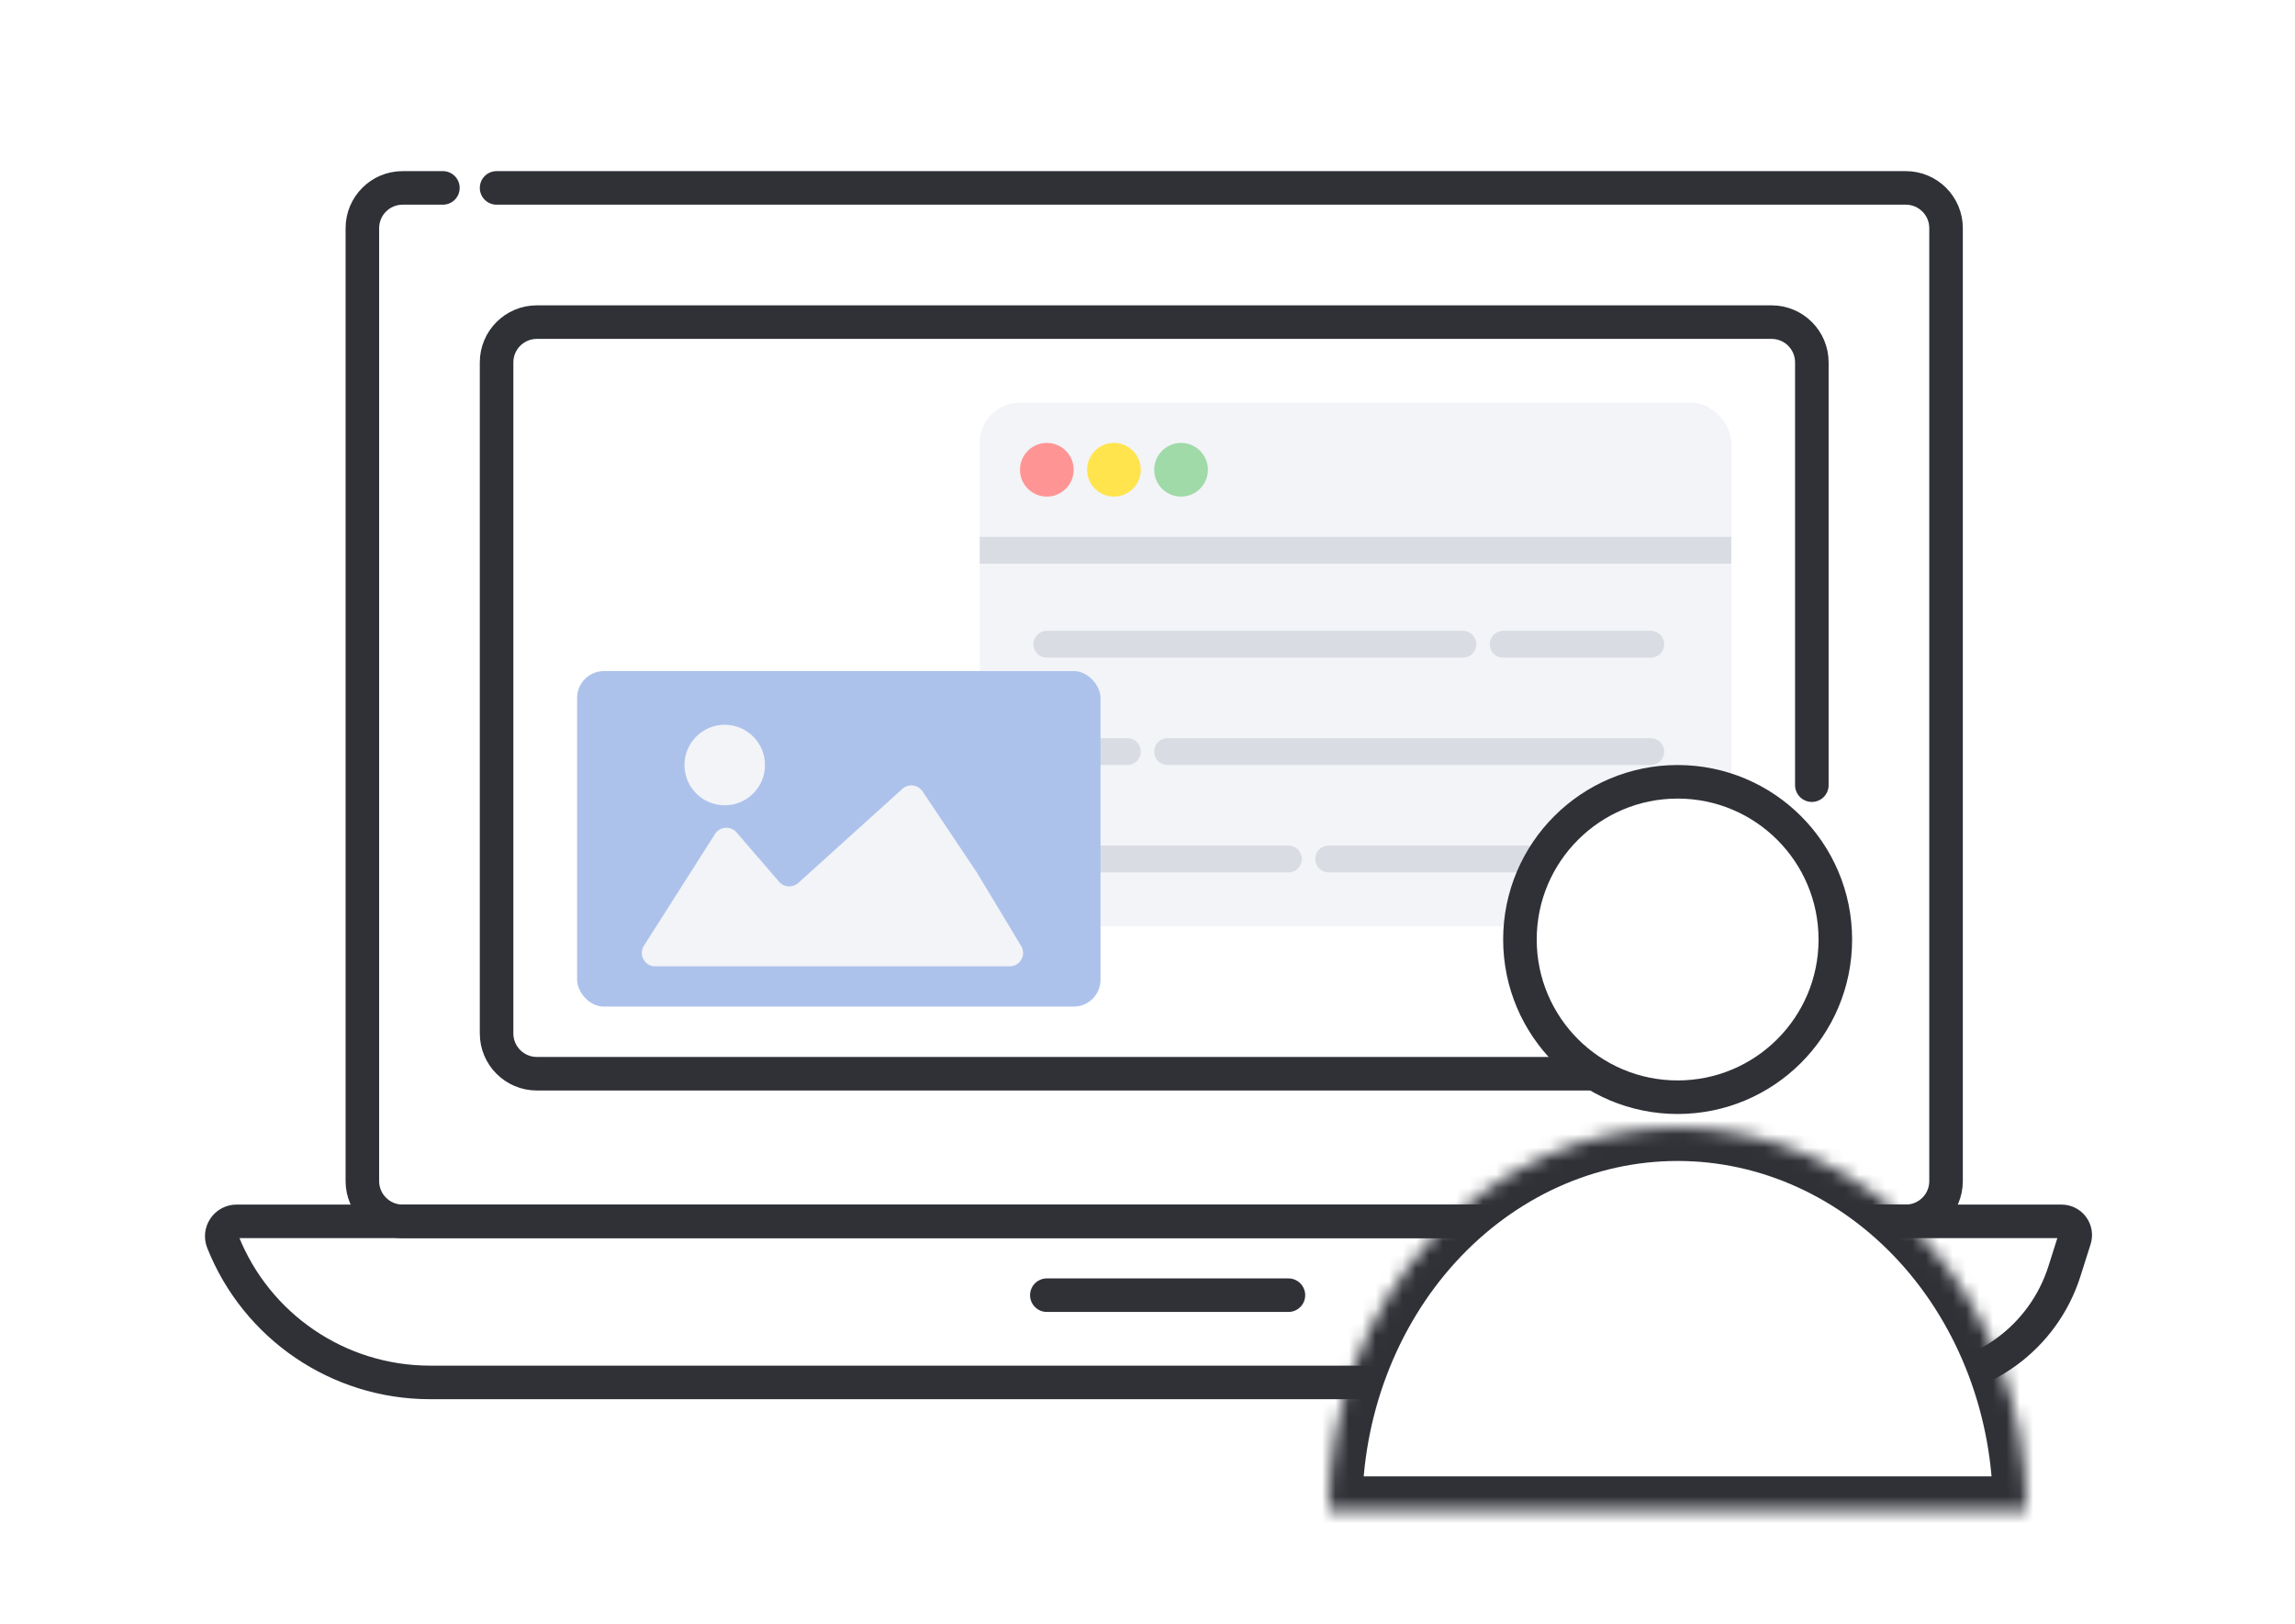 <svg width="171" height="121" viewBox="0 0 171 121" fill="none" xmlns="http://www.w3.org/2000/svg">
<rect x="0" y="0" width="171" height="121" fill="#808080" stroke="none"/>
<g clip-path="url(#clip0_2062_2948)">
<rect width="171" height="121" fill="white"/>
<path d="M33 14H30C28.343 14 27 15.343 27 17V88C27 89.657 28.343 91 30 91H142C143.657 91 145 89.657 145 88V17C145 15.343 143.657 14 142 14H37" stroke="#2F3137" stroke-width="2.5" stroke-linecap="round"/>
<path d="M142.508 103V103C147.679 103 152.254 99.651 153.819 94.723L154.578 92.329C154.787 91.671 154.296 91 153.606 91H17.63C16.848 91 16.313 91.789 16.601 92.516V92.516C19.112 98.844 25.231 103 32.04 103H139" stroke="#2F3137" stroke-width="2.5" stroke-linecap="round"/>
<path d="M130 80H40C38.343 80 37 78.657 37 77V27C37 25.343 38.343 24 40 24H132C133.657 24 135 25.343 135 27V58.5" stroke="#2F3137" stroke-width="2.5" stroke-linecap="round"/>
<path d="M78 96.5H96" stroke="#2F3137" stroke-width="2.5" stroke-linecap="round"/>
<rect x="73" y="30" width="56" height="39" rx="3" fill="#F2F4F7"/>
<line x1="78" y1="48" x2="109" y2="48" stroke="#D9DDE3" stroke-width="2" stroke-linecap="round"/>
<line x1="78" y1="64" x2="96" y2="64" stroke="#D9DDE3" stroke-width="2" stroke-linecap="round"/>
<line x1="87" y1="56" x2="123" y2="56" stroke="#D9DDE3" stroke-width="2" stroke-linecap="round"/>
<line x1="112" y1="48" x2="123" y2="48" stroke="#D9DDE3" stroke-width="2" stroke-linecap="round"/>
<line x1="99" y1="64" x2="123" y2="64" stroke="#D9DDE3" stroke-width="2" stroke-linecap="round"/>
<line x1="78" y1="56" x2="84" y2="56" stroke="#D9DDE3" stroke-width="2" stroke-linecap="round"/>
<line x1="73" y1="41" x2="129" y2="41" stroke="#D9DDE3" stroke-width="2"/>
<circle cx="78" cy="35" r="2" fill="#FF9494"/>
<circle cx="83" cy="35" r="2" fill="#FFE44D"/>
<circle cx="88" cy="35" r="2" fill="#9FDAA8"/>
<circle cx="125" cy="70" r="11.75" fill="white" stroke="#2F3137" stroke-width="2.5"/>
<mask id="path-17-inside-1_2062_2948" fill="white">
<path d="M99 112.5C99 108.757 99.672 105.051 100.979 101.594C102.286 98.136 104.201 94.994 106.615 92.347C109.03 89.701 111.896 87.602 115.05 86.169C118.205 84.737 121.586 84 125 84C128.414 84 131.795 84.737 134.95 86.169C138.104 87.602 140.97 89.701 143.385 92.347C145.799 94.994 147.714 98.136 149.021 101.594C150.327 105.051 151 108.757 151 112.5L125 112.5L99 112.5Z"/>
</mask>
<path d="M99 112.5C99 108.757 99.672 105.051 100.979 101.594C102.286 98.136 104.201 94.994 106.615 92.347C109.03 89.701 111.896 87.602 115.05 86.169C118.205 84.737 121.586 84 125 84C128.414 84 131.795 84.737 134.95 86.169C138.104 87.602 140.97 89.701 143.385 92.347C145.799 94.994 147.714 98.136 149.021 101.594C150.327 105.051 151 108.757 151 112.5L125 112.5L99 112.5Z" fill="white" stroke="#2F3137" stroke-width="5" mask="url(#path-17-inside-1_2062_2948)"/>
<rect x="43" y="50" width="39" height="25" rx="2" fill="#ADC2EB"/>
<path d="M53.278 62.135C53.637 61.57 54.441 61.511 54.879 62.019L58.05 65.698C58.417 66.124 59.062 66.164 59.478 65.787L67.236 58.776C67.688 58.367 68.398 58.454 68.737 58.961L72.781 65L76.086 70.484C76.488 71.15 76.008 72 75.23 72H48.822C48.033 72 47.554 71.129 47.978 70.463L53.278 62.135Z" fill="#F2F4F7"/>
<circle cx="54" cy="57" r="3" fill="#F2F4F7"/>
</g>
<defs>
<clipPath id="clip0_2062_2948">
<rect width="171" height="121" fill="white"/>
</clipPath>
</defs>
</svg>
